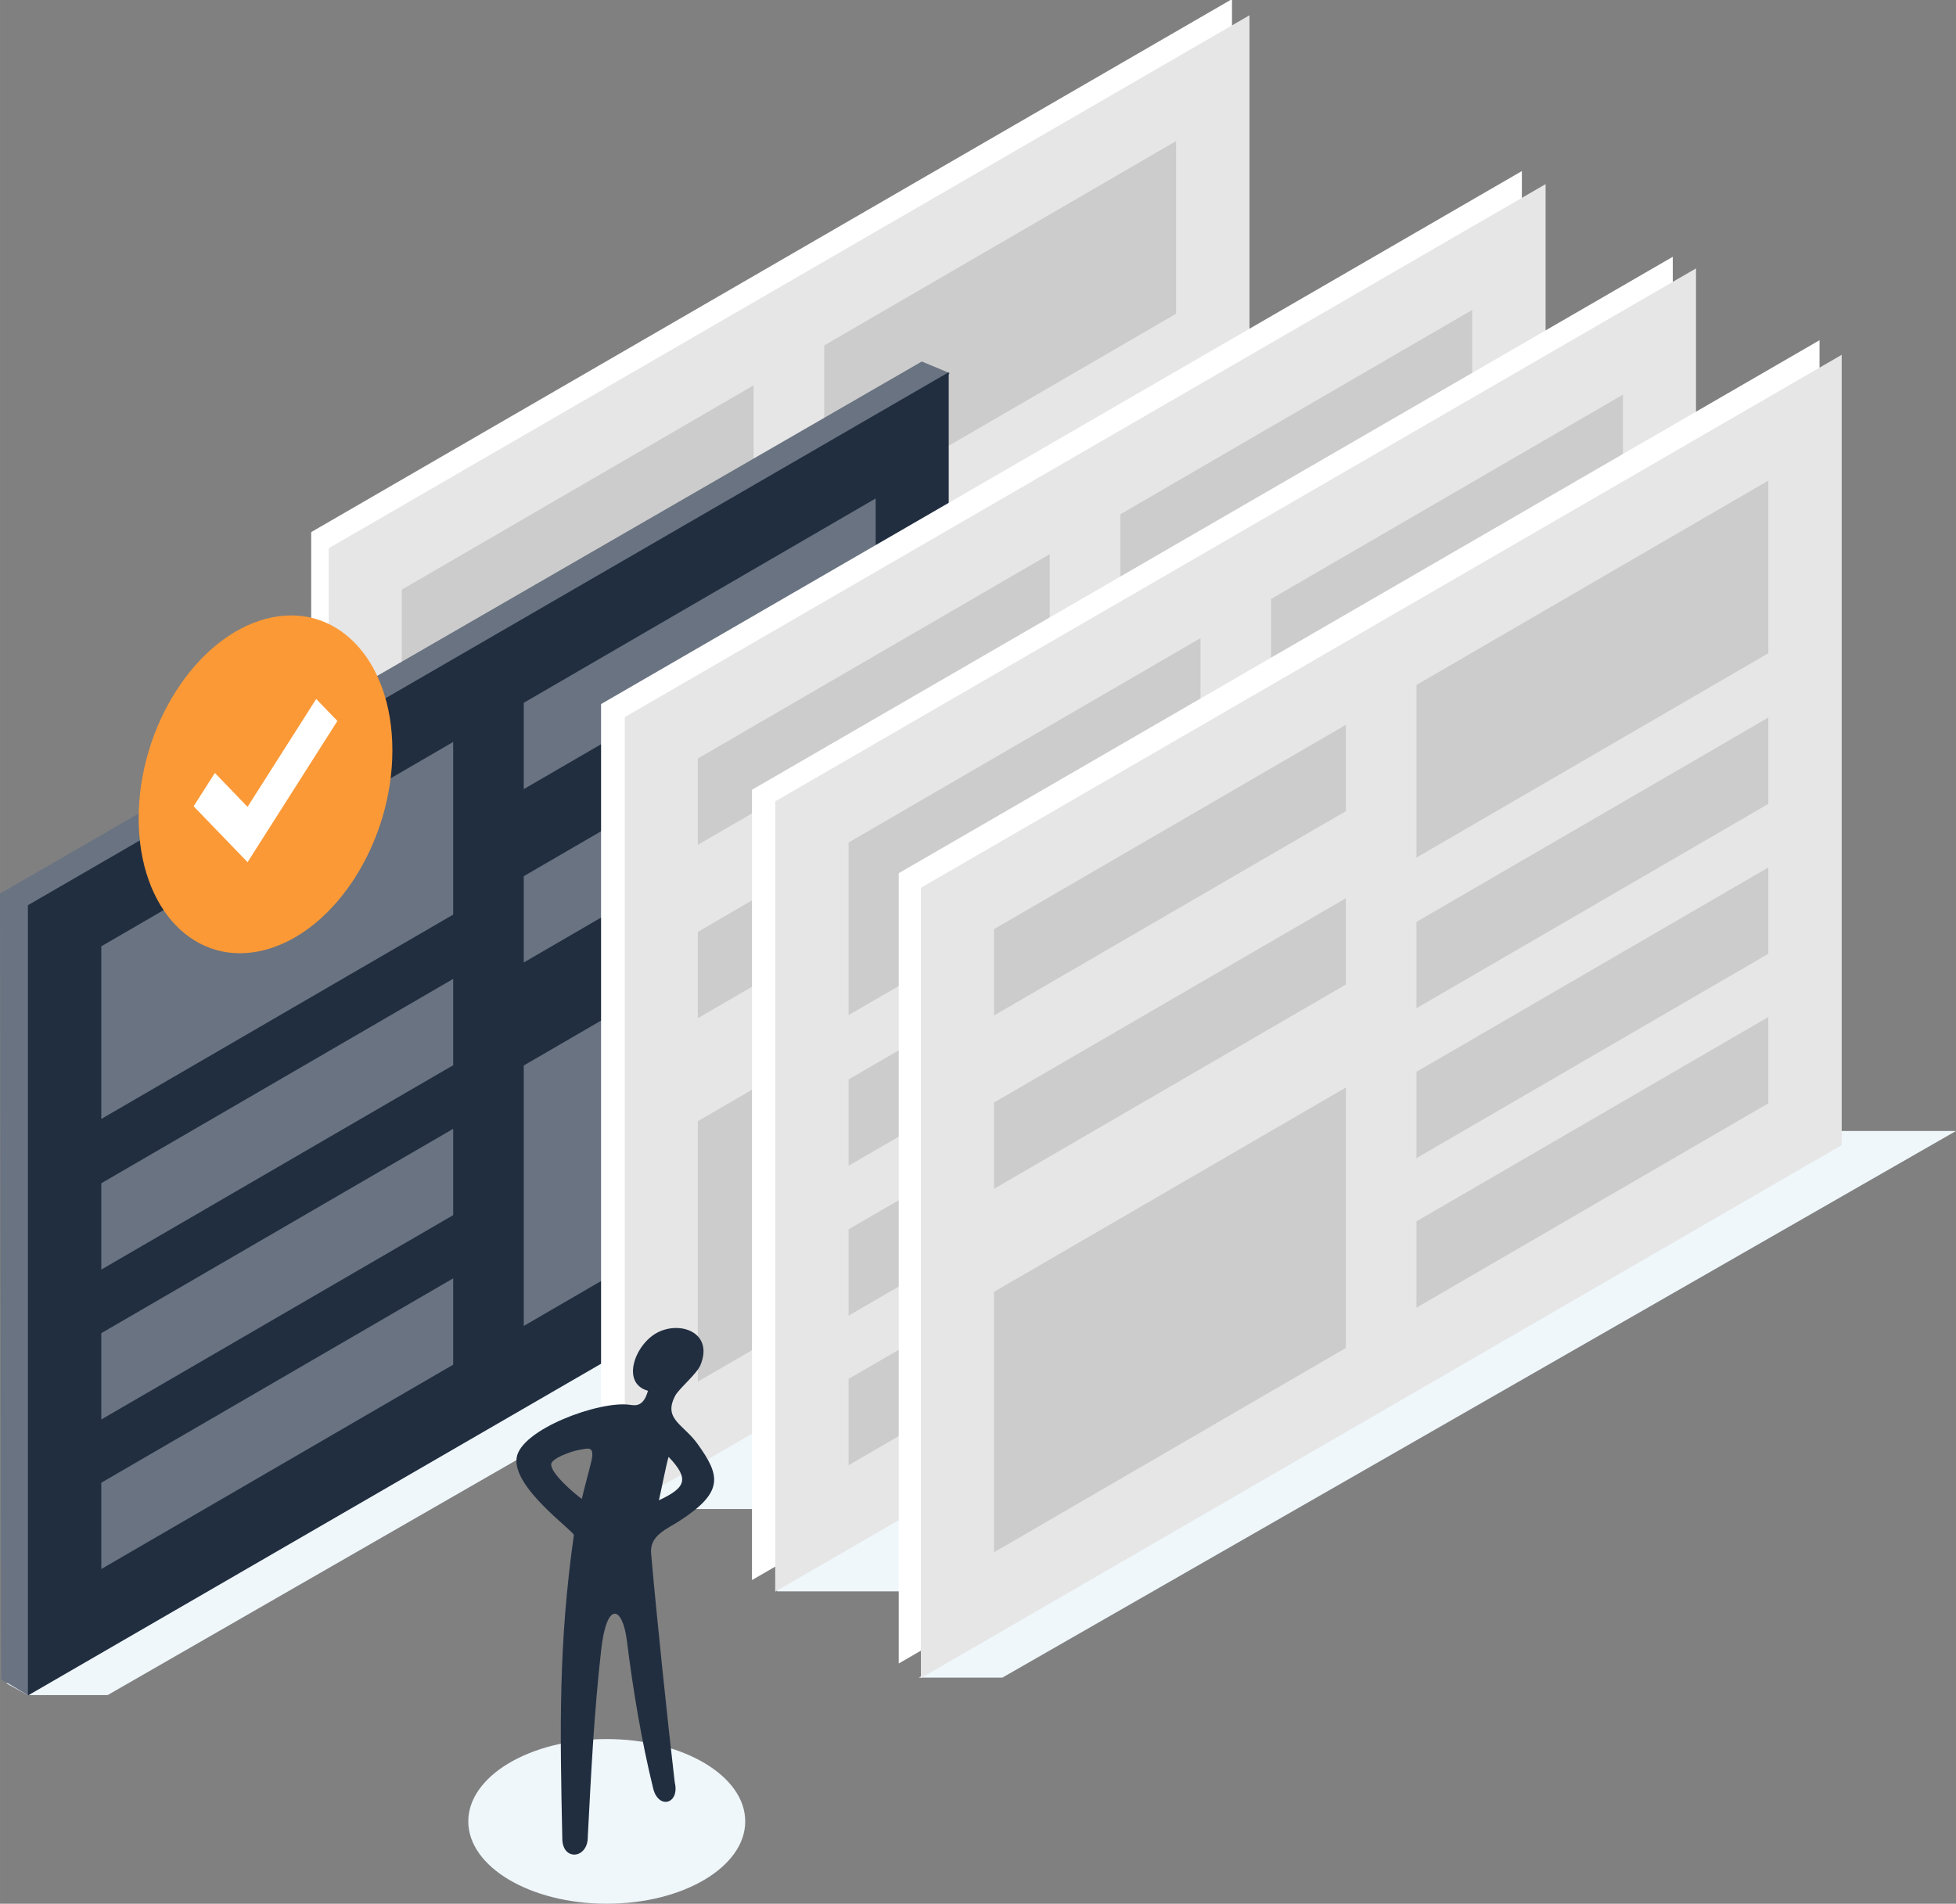 <?xml version="1.0" encoding="UTF-8"?> <svg xmlns="http://www.w3.org/2000/svg" xmlns:xlink="http://www.w3.org/1999/xlink" xmlns:xodm="http://www.corel.com/coreldraw/odm/2003" xml:space="preserve" width="78.231mm" height="76.155mm" version="1.1" style="shape-rendering:geometricPrecision; text-rendering:geometricPrecision; image-rendering:optimizeQuality; fill-rule:evenodd; clip-rule:evenodd" viewBox="0 0 5869.89 5714.15"><rect x="0" y="0" width="5869.89" height="5714.15" fill="#808080" stroke="none"/> <defs> <style type="text/css"> .fil5 {fill:#212E40} .fil4 {fill:#697381} .fil3 {fill:#CCCCCC} .fil2 {fill:#E6E6E6} .fil0 {fill:#EFF7FB} .fil6 {fill:#FB9936} .fil7 {fill:white} .fil1 {fill:white} </style> </defs> <g id="Plan_x0020_1">  <polygon class="fil0" points="5869.89,3394.69 3007.96,5035.53 2757.16,5035.53 5503.49,3394.69 "></polygon> <rect class="fil0" x="2331.96" y="4466.6" width="409.26" height="309.96"></rect> <rect class="fil0" x="1877.55" y="4219.39" width="409.26" height="309.96"></rect> <polygon class="fil0" points="1730.62,4069.23 1970.42,4069.23 2034.03,4104.14 323.05,5087.91 83.26,5087.91 19.65,5053 "></polygon> <g id="_2813819448592"> <rect class="fil1" transform="matrix(0.437 -0.253 -0 0.531 933.879 1597.13)" width="6323.32" height="4467.22"></rect> <g> <rect class="fil2" transform="matrix(-0.437 0.253 -0 0.531 3749.66 45.854)" width="6323.32" height="4467.22"></rect> <rect class="fil3" transform="matrix(-0.167 0.097 -0 0.116 3529.45 423.463)" width="6323.32" height="4467.22"></rect> <rect class="fil3" transform="matrix(-0.167 0.097 -0 -0.058 3529.45 1393.76)" width="6323.32" height="4467.22"></rect> <rect class="fil3" transform="matrix(-0.167 0.097 -0 -0.058 3529.45 1843.7)" width="6323.32" height="4467.22"></rect> <rect class="fil3" transform="matrix(-0.167 0.097 -0 -0.058 2261.62 1415.62)" width="6323.32" height="4467.22"></rect> <rect class="fil3" transform="matrix(-0.167 0.097 -0 -0.058 2261.62 1935.96)" width="6323.32" height="4467.22"></rect> <rect class="fil3" transform="matrix(-0.167 0.097 -0 0.058 3529.45 2033.48)" width="6323.32" height="4467.22"></rect> <rect class="fil3" transform="matrix(-0.167 0.097 -0 0.175 2261.62 2245.12)" width="6323.32" height="4467.22"></rect> </g> </g> <ellipse class="fil0" cx="1820.87" cy="5467.02" rx="415.54" ry="247.12"></ellipse> <polygon class="fil4" points="-0,2682.21 2766.32,1085.07 2850.1,1119.94 83.78,5088.2 3.5,5040.29 "></polygon> <rect class="fil5" transform="matrix(0.437 -0.253 -0 0.531 83.781 2717.07)" width="6323.32" height="4467.22"></rect> <rect class="fil4" transform="matrix(0.167 -0.097 -0 0.116 303.987 2840.41)" width="6323.32" height="4467.22"></rect> <rect class="fil4" transform="matrix(0.167 -0.097 -0 -0.058 303.987 3810.7)" width="6323.32" height="4467.22"></rect> <rect class="fil4" transform="matrix(0.167 -0.097 -0 -0.058 303.987 4260.65)" width="6323.32" height="4467.22"></rect> <rect class="fil4" transform="matrix(0.167 -0.097 -0 -0.058 1571.82 2368.59)" width="6323.32" height="4467.22"></rect> <rect class="fil4" transform="matrix(0.167 -0.097 -0 -0.058 1571.82 2888.93)" width="6323.32" height="4467.22"></rect> <rect class="fil4" transform="matrix(0.167 -0.097 -0 0.058 303.987 4450.42)" width="6323.32" height="4467.22"></rect> <rect class="fil4" transform="matrix(0.167 -0.097 -0 0.175 1571.82 3198.1)" width="6323.32" height="4467.22"></rect> <g id="_2813203173408"> <path class="fil6" d="M796.81 1857.68c210.24,-56.34 380.69,120.31 380.69,394.54 0,274.23 -170.45,542.21 -380.69,598.55 -210.24,56.33 -380.68,-120.31 -380.68,-394.54 0,-274.23 170.44,-542.22 380.68,-598.55z"></path> <path class="fil7" d="M948.85 2098.03c21.22,22 42.45,44 63.67,65.99 -89.87,141.29 -179.73,282.58 -269.59,423.87 -53.94,-55.9 -107.88,-111.8 -161.82,-167.71 21.23,-33.37 42.45,-66.74 63.68,-100.12 32.71,33.91 65.43,67.81 98.14,101.72 68.64,-107.92 137.28,-215.84 205.92,-323.76z"></path> </g> <g id="_2813203174720"> <rect class="fil1" transform="matrix(0.437 -0.253 -0 0.531 1803.78 2113.29)" width="6323.32" height="4467.22"></rect> <g> <rect class="fil2" transform="matrix(-0.437 0.253 -0 0.531 4638.28 552.647)" width="6323.32" height="4467.22"></rect> <rect class="fil3" transform="matrix(-0.167 0.097 -0 0.116 4418.07 930.256)" width="6323.32" height="4467.22"></rect> <rect class="fil3" transform="matrix(-0.167 0.097 -0 -0.058 4418.07 1900.55)" width="6323.32" height="4467.22"></rect> <rect class="fil3" transform="matrix(-0.167 0.097 -0 -0.058 4418.07 2350.5)" width="6323.32" height="4467.22"></rect> <rect class="fil3" transform="matrix(-0.167 0.097 -0 -0.058 3150.24 1922.41)" width="6323.32" height="4467.22"></rect> <rect class="fil3" transform="matrix(-0.167 0.097 -0 -0.058 3150.24 2442.75)" width="6323.32" height="4467.22"></rect> <rect class="fil3" transform="matrix(-0.167 0.097 -0 0.058 4418.07 2540.27)" width="6323.32" height="4467.22"></rect> <rect class="fil3" transform="matrix(-0.167 0.097 -0 0.175 3150.24 2751.92)" width="6323.32" height="4467.22"></rect> </g> </g> <g id="_2813203206112"> <rect class="fil1" transform="matrix(0.437 -0.253 -0 0.531 2256.67 2370.56)" width="6323.32" height="4467.22"></rect> <g> <rect class="fil2" transform="matrix(0.437 -0.253 -0 0.531 2326.41 2405.42)" width="6323.32" height="4467.22"></rect> <rect class="fil3" transform="matrix(0.167 -0.097 -0 0.116 2546.62 2528.76)" width="6323.32" height="4467.22"></rect> <rect class="fil3" transform="matrix(0.167 -0.097 -0 -0.058 2546.62 3499.06)" width="6323.32" height="4467.22"></rect> <rect class="fil3" transform="matrix(0.167 -0.097 -0 -0.058 2546.62 3949)" width="6323.32" height="4467.22"></rect> <rect class="fil3" transform="matrix(0.167 -0.097 -0 -0.058 3814.45 2056.95)" width="6323.32" height="4467.22"></rect> <rect class="fil3" transform="matrix(0.167 -0.097 -0 -0.058 3814.45 2577.29)" width="6323.32" height="4467.22"></rect> <rect class="fil3" transform="matrix(0.167 -0.097 -0 0.058 2546.62 4138.78)" width="6323.32" height="4467.22"></rect> <rect class="fil3" transform="matrix(0.167 -0.097 -0 0.175 3814.45 2886.45)" width="6323.32" height="4467.22"></rect> </g> </g> <g id="_2813150005440"> <rect class="fil1" transform="matrix(0.437 -0.253 -0 0.531 2697.08 2620.94)" width="6323.32" height="4467.22"></rect> <g> <rect class="fil2" transform="matrix(-0.437 0.253 -0 0.531 5526.9 1064.99)" width="6323.32" height="4467.22"></rect> <rect class="fil3" transform="matrix(-0.167 0.097 -0 0.116 5306.69 1442.59)" width="6323.32" height="4467.22"></rect> <rect class="fil3" transform="matrix(-0.167 0.097 -0 -0.058 5306.69 2412.89)" width="6323.32" height="4467.22"></rect> <rect class="fil3" transform="matrix(-0.167 0.097 -0 -0.058 5306.69 2862.83)" width="6323.32" height="4467.22"></rect> <rect class="fil3" transform="matrix(-0.167 0.097 -0 -0.058 4038.86 2434.75)" width="6323.32" height="4467.22"></rect> <rect class="fil3" transform="matrix(-0.167 0.097 -0 -0.058 4038.86 2955.09)" width="6323.32" height="4467.22"></rect> <rect class="fil3" transform="matrix(-0.167 0.097 -0 0.058 5306.69 3052.61)" width="6323.32" height="4467.22"></rect> <rect class="fil3" transform="matrix(-0.167 0.097 -0 0.175 4038.86 3264.25)" width="6323.32" height="4467.22"></rect> </g> </g> <path class="fil5" d="M1741.8 4351.2c-30.94,4.88 -85.43,26.76 -87.6,42.87 -3.7,27.43 73.75,92.64 91.9,104.93 5.19,-24.96 23.28,-89.65 28.69,-113.65 10.58,-46.96 -11.31,-37.58 -32.98,-34.16zm360.44 -254.28c-11.16,27.43 -64.72,70.89 -76.1,92.58 -36.68,69.96 24.29,85 66.74,143.89 69.37,96.22 80.22,144.78 -53.96,231.9 -36.54,23.73 -89.56,43.1 -85,96.38 15.78,184 52.04,527.64 70.93,688 15.78,65.2 -49.12,82.95 -64.88,17.76 -35.36,-144.21 -60.9,-299.54 -78.67,-442.36 -12.94,-103.97 -60.32,-121.82 -77.08,26 -22.01,194.09 -30.64,379.36 -40.27,561.17 1.31,67.03 -75.16,74.97 -76.47,7.95 -7.26,-333.09 -11.53,-586.14 34.66,-912.55 0.71,-11.75 -184.03,-141.49 -171.83,-231.51 11.59,-85.39 249.15,-172.85 339.95,-159.49 18.77,2.76 41.09,4.91 54.25,-42.14 -81.7,-22.19 -39.59,-138.47 27.39,-174.23 69.32,-37.01 169.97,-0.77 130.34,96.64zm-95.88 275.91c-7.73,26.41 -22.24,101.29 -28.99,130.41 78.02,-36.78 94.68,-61.98 28.99,-130.41z"></path> </g> </svg> 